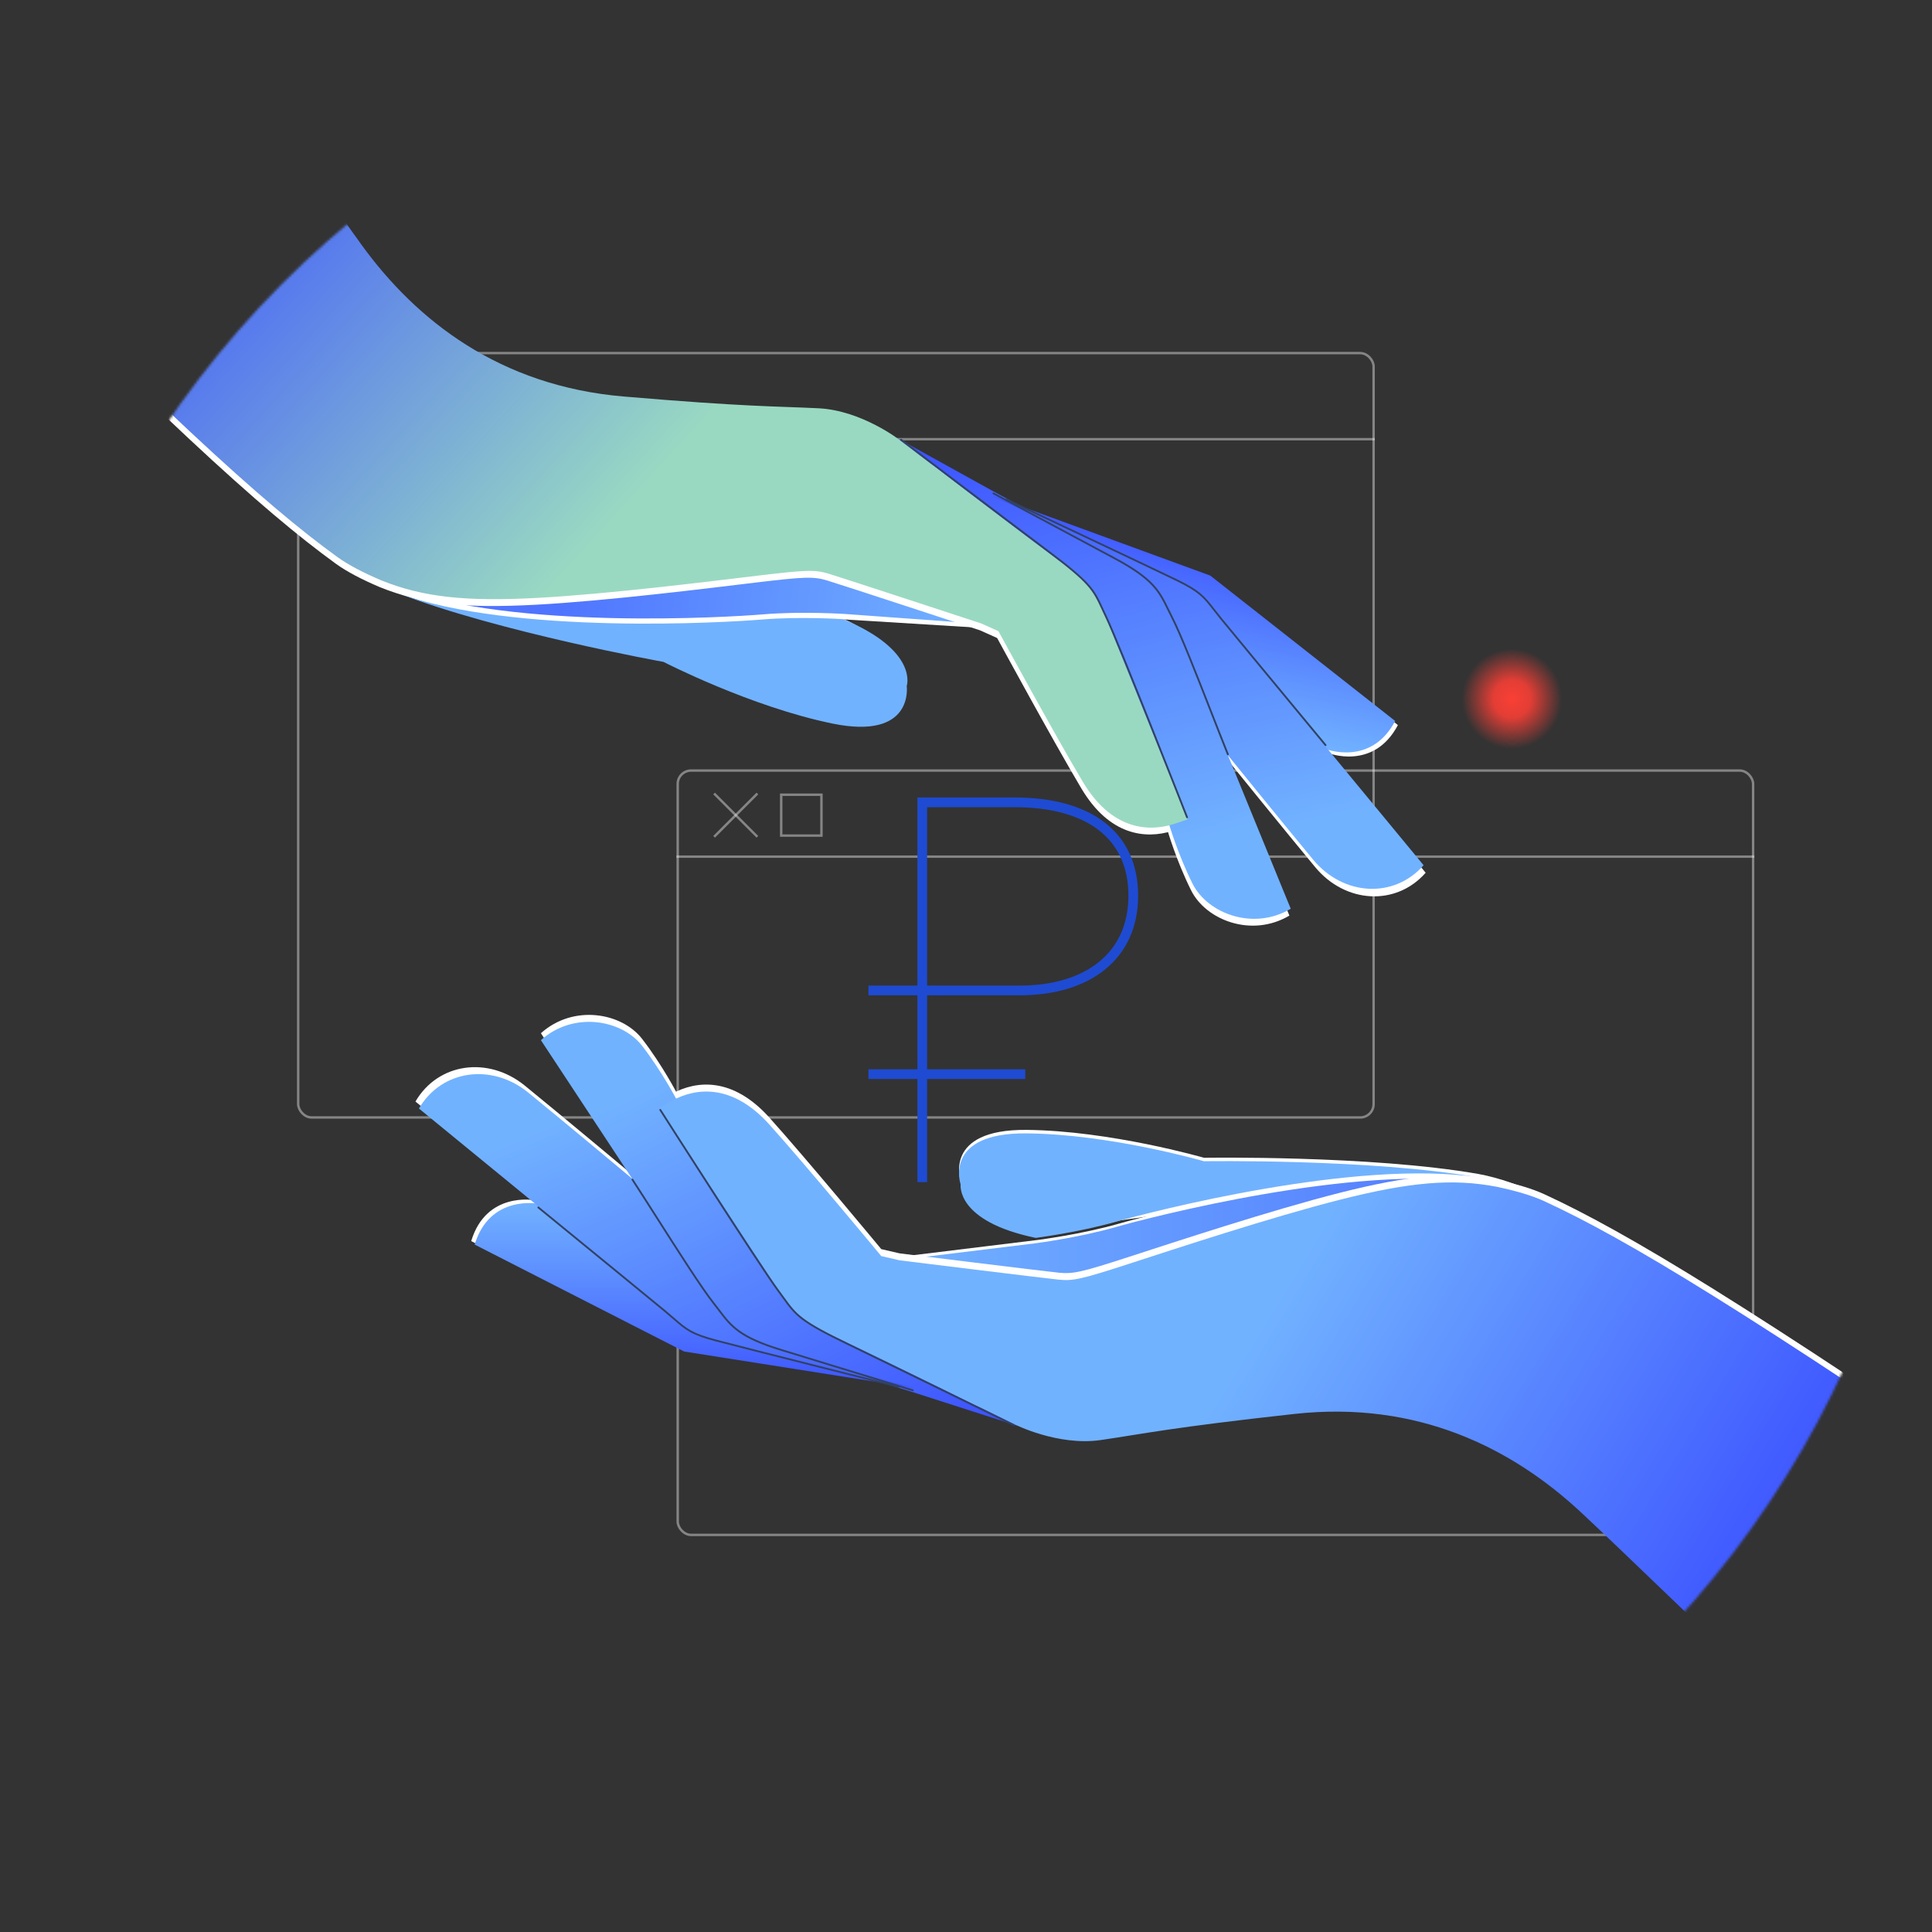 <svg width="796" height="796" viewBox="0 0 796 796" fill="none" xmlns="http://www.w3.org/2000/svg">
<rect x="0" y="0" width="796" height="796" fill="#333333" stroke="none"/>
<path d="M643.026 292.671C645.643 281.583 638.775 270.472 627.687 267.855C616.599 265.238 605.489 272.105 602.871 283.194C600.254 294.282 607.122 305.392 618.21 308.009C629.298 310.626 640.409 303.759 643.026 292.671Z" fill="url(#paint0_radial_960_436)"/>
<mask id="mask0_960_436" style="mask-type:alpha" maskUnits="userSpaceOnUse" x="0" y="0" width="796" height="796">
<circle cx="398" cy="398" r="398" fill="#98D9C2"/>
</mask>
<g mask="url(#mask0_960_436)">
<rect opacity="0.4" x="122.857" y="145.485" width="443.078" height="314.914" rx="5.5" stroke="white"/>
<path opacity="0.4" d="M122.357 180.95L566.436 180.95" stroke="white"/>
<rect opacity="0.4" x="165.5" y="155.435" width="16.579" height="16.841" stroke="white"/>
<path opacity="0.4" d="M155.693 154.935L137.852 172.776" stroke="white"/>
<path opacity="0.4" d="M137.85 154.935L155.691 172.777" stroke="white"/>
<rect opacity="0.4" x="279.219" y="317.479" width="443.078" height="314.914" rx="5.5" stroke="white"/>
<path opacity="0.4" d="M278.719 352.943L722.797 352.943" stroke="white"/>
<rect opacity="0.4" x="321.861" y="327.428" width="16.579" height="16.841" stroke="white"/>
<path opacity="0.4" d="M312.055 326.928L294.213 344.77" stroke="white"/>
<path opacity="0.4" d="M294.211 326.928L312.052 344.77" stroke="white"/>
<path d="M609.04 483.67C564.664 475.902 496.065 477.012 496.065 477.012C496.065 477.012 457.35 465.816 422.863 465.524C388.376 465.232 395.804 486.587 395.804 486.587C395.804 486.587 393.628 501.743 426.749 508.59C426.749 508.59 446.138 507.14 461.17 502.847C478.349 500.26 579.269 486.877 626.268 489.209C628.747 489.332 617.654 485.177 609.04 483.67Z" fill="white"/>
<path d="M466.225 519.156C485.466 512.864 524.706 499.828 553.079 492.575C581.452 485.322 599.288 483.633 617.654 487.236C615.336 486.743 612.923 486.276 610.434 485.839C560.283 478.039 475.187 500.094 460.862 504.191C445.818 508.493 427.989 510.813 427.989 510.813L372.16 517.648C372.16 517.648 431.796 525.083 437.652 525.66C443.507 526.237 446.988 525.451 466.225 519.156Z" fill="white"/>
<path d="M609.04 485.105C564.664 477.337 496.065 478.443 496.065 478.443C496.065 478.443 457.35 467.239 422.863 466.959C388.376 466.678 395.804 488.022 395.804 488.022C395.804 488.022 393.628 503.178 426.749 510.025C426.749 510.025 444.563 507.706 459.594 503.417C473.907 499.329 558.931 477.307 609.04 485.105Z" fill="#71B2FF"/>
<path d="M464.79 520.594C484.031 514.302 523.27 501.266 551.643 494.013C580.016 486.761 597.852 485.071 616.218 488.674C613.9 488.181 611.487 487.714 608.999 487.277C558.847 479.474 473.751 501.532 459.426 505.629C444.382 509.928 426.554 512.251 426.554 512.251L370.725 519.086C370.725 519.086 430.36 526.525 436.216 527.099C442.072 527.672 445.552 526.89 464.79 520.594Z" fill="url(#paint1_linear_960_436)"/>
<path d="M322.286 528.649C316.43 519.502 273.799 453.727 273.799 453.727L279.042 450.708C279.042 450.708 272.99 438.937 264.573 428.048C256.156 417.158 236.248 413.68 222.854 425.694L260.813 483.287C260.813 483.287 286.206 522.924 294.229 534.546C302.253 546.169 306.228 549.229 322.361 554.116C338.495 559.003 376.454 570.823 376.454 570.823L419.535 584.678C419.535 584.678 360.022 555.08 344.982 548.083C329.942 541.085 328.149 537.785 322.286 528.649Z" fill="white"/>
<path d="M636.279 492.035C631.205 489.695 624.506 487.745 616.808 486.115C598.392 482.528 580.481 484.225 552.057 491.43C523.634 498.635 484.261 511.632 464.968 517.892C445.674 524.152 442.18 524.942 436.316 524.371C430.452 523.8 370.647 516.395 370.647 516.395L363.085 514.645C363.085 514.645 332.227 477.398 317.043 460.508C301.859 443.618 286.987 445.126 276.93 450.589L271.666 453.594C271.666 453.594 314.468 519.079 320.347 528.185C326.227 537.292 328.015 540.566 343.135 547.533C358.254 554.5 417.988 583.948 417.988 583.948C417.988 583.948 435.838 593.02 453.578 590.431C471.318 587.841 482.442 585.286 533.299 579.684C584.157 574.081 622.994 593.848 651.209 620.056C679.424 646.265 831.822 794.28 831.822 794.28L841.613 620.854C719.837 537.666 670.229 507.7 636.279 492.035Z" fill="white"/>
<path d="M280.584 543.915C276.648 540.559 220.216 494.503 220.216 494.503C220.216 494.503 200.33 490.745 194.143 511.341L280.425 555.398L375.032 570.323C375.032 570.323 304.894 552.369 296.625 550.104C288.357 547.838 284.516 547.267 280.584 543.915Z" fill="white"/>
<path d="M292.5 534.008C284.446 522.372 258.955 482.675 258.955 482.675C258.955 482.675 231.346 459.587 216.241 447.294C201.136 435 180.471 437.879 171.172 453.845L219.692 493.596C219.692 493.596 276.316 540.202 280.265 543.598C284.214 546.993 288.08 547.571 296.369 549.86C304.658 552.149 375.032 570.321 375.032 570.321C375.032 570.321 336.935 558.495 320.732 553.59C304.529 548.685 300.539 545.643 292.5 534.008Z" fill="white"/>
<path d="M322.288 531.525C316.428 522.39 273.798 456.613 273.798 456.613L279.041 453.576C279.041 453.576 272.989 441.806 264.572 430.917C256.156 420.028 236.248 416.551 222.854 428.563L260.816 486.17C260.816 486.17 286.209 525.8 294.232 537.425C302.255 549.05 306.23 552.107 322.363 556.989C338.496 561.872 376.455 573.694 376.455 573.694L419.535 587.548C419.535 587.548 360.031 557.972 344.983 550.975C329.936 543.978 328.151 540.663 322.288 531.525Z" fill="url(#paint2_linear_960_436)"/>
<path d="M636.275 494.907C631.201 492.563 624.501 490.617 616.803 488.987C598.387 485.4 580.477 487.097 552.053 494.302C523.63 501.508 484.258 514.504 464.965 520.764C445.672 527.024 442.178 527.814 436.314 527.24C430.45 526.665 370.646 519.263 370.646 519.263L363.084 517.517C363.084 517.517 332.226 480.27 317.043 463.38C301.859 446.49 286.987 447.998 276.93 453.461L271.666 456.485C271.666 456.485 314.468 521.959 320.347 531.054C326.226 540.149 328.015 543.434 343.134 550.405C358.253 557.376 417.986 586.82 417.986 586.82C417.986 586.82 435.836 595.892 453.575 593.303C471.315 590.713 482.439 588.154 533.296 582.556C584.153 576.957 622.99 596.72 651.204 622.928C679.418 649.137 831.822 797.152 831.822 797.152L841.613 623.726C719.831 540.538 670.224 510.572 636.275 494.907Z" fill="url(#paint3_linear_960_436)"/>
<path d="M282.017 545.348C278.082 541.993 221.65 495.937 221.65 495.937C221.65 495.937 201.764 492.179 195.576 512.774L281.858 556.832L376.466 571.757C376.466 571.757 306.328 553.803 298.059 551.537C289.79 549.271 285.949 548.7 282.017 545.348Z" fill="url(#paint4_linear_960_436)"/>
<path d="M293.935 536.889C285.882 525.25 260.391 485.558 260.391 485.558C260.391 485.558 232.782 462.47 217.676 450.17C202.571 437.869 181.907 440.752 172.607 456.721L221.128 496.47C221.128 496.47 277.752 543.075 281.701 546.47C285.65 549.866 289.515 550.44 297.805 552.733C306.094 555.026 376.467 573.193 376.467 573.193C376.467 573.193 338.37 561.368 322.168 556.463C305.965 551.558 301.974 548.524 293.935 536.889Z" fill="url(#paint5_linear_960_436)"/>
<path d="M417.735 587.549C417.818 587.546 417.898 587.516 417.962 587.464C418.027 587.411 418.072 587.339 418.091 587.258C418.11 587.178 418.101 587.093 418.067 587.018C418.033 586.942 417.975 586.88 417.902 586.841C417.448 586.619 372.077 564.363 349.896 553.631C329.961 543.988 328.339 541.754 322.995 534.36C322.352 533.474 321.626 532.476 320.821 531.384C313.435 521.469 272.768 457.721 272.356 457.077C272.301 456.994 272.217 456.936 272.12 456.915C272.023 456.894 271.922 456.911 271.838 456.964C271.754 457.018 271.696 457.102 271.675 457.199C271.654 457.296 271.671 457.397 271.724 457.48C272.133 458.121 312.818 521.895 320.216 531.832C321.021 532.909 321.728 533.911 322.386 534.797C327.821 542.308 329.462 544.591 349.567 554.306C371.748 565.034 417.115 587.289 417.573 587.511C417.623 587.536 417.679 587.549 417.735 587.549Z" fill="#314165"/>
<path d="M376.106 573.193C376.194 573.189 376.277 573.155 376.342 573.096C376.406 573.038 376.449 572.959 376.462 572.873C376.475 572.786 376.457 572.698 376.413 572.624C376.368 572.549 376.298 572.492 376.216 572.462C375.872 572.357 341.623 561.818 322.164 555.884C304.89 550.609 301.519 546.174 296.416 539.429C295.728 538.525 295.021 537.587 294.239 536.596C289.382 530.428 279.875 515.496 270.679 501.08C267.183 495.59 263.875 490.409 260.852 485.76C260.793 485.687 260.709 485.639 260.617 485.624C260.525 485.61 260.431 485.63 260.352 485.68C260.274 485.731 260.217 485.808 260.193 485.898C260.168 485.988 260.178 486.083 260.22 486.166C263.244 490.812 266.533 495.993 270.048 501.479C279.252 515.925 288.769 530.869 293.653 537.056C294.428 538.043 295.135 538.977 295.819 539.881C301.012 546.739 304.444 551.272 321.949 556.6C341.4 562.523 375.645 573.058 376 573.178C376.035 573.188 376.07 573.193 376.106 573.193Z" fill="#314165"/>
<path d="M370.334 571.757C370.42 571.76 370.504 571.734 370.573 571.682C370.642 571.631 370.691 571.558 370.713 571.475C370.737 571.379 370.722 571.277 370.671 571.191C370.62 571.106 370.537 571.044 370.44 571.019C369.811 570.861 307.331 555.18 295.138 551.949C285.092 549.291 283.017 547.48 277.967 543.105C276.876 542.156 275.642 541.087 274.18 539.867C267.498 534.351 251.218 521.041 233.979 506.956L222.006 497.167C221.928 497.116 221.833 497.095 221.74 497.109C221.647 497.123 221.563 497.17 221.504 497.243C221.444 497.315 221.414 497.406 221.418 497.499C221.423 497.593 221.462 497.681 221.529 497.747L233.502 507.536C250.737 521.625 267.02 534.931 273.698 540.443C275.168 541.659 276.399 542.728 277.486 543.67C282.471 547.996 284.744 549.972 294.96 552.676C307.16 555.906 369.641 571.592 370.269 571.75L370.334 571.757Z" fill="#314165"/>
<path d="M357.807 408.072H420.125C447.958 408.072 466.915 394.068 466.915 369.051C466.915 344.035 448.501 330.571 418.021 330.571H410.825H379.975V487.055" stroke="#1E4BD2" stroke-width="4"/>
<path d="M357.807 442.551H422.41" stroke="#1E4BD2" stroke-width="4"/>
<path d="M162.559 243.714C204.599 259.906 273.103 271.709 273.103 271.709C273.103 271.709 305.36 278.401 339.142 285.348C372.923 292.295 373.302 284.078 373.302 284.078C373.302 284.078 365.747 257.353 338.424 252.328C338.424 252.328 326.725 247.43 311.147 248.739C293.791 247.96 193.348 248.362 147.684 236.997C145.275 236.397 154.398 240.572 162.559 243.714Z" fill="white"/>
<path d="M310.497 238.52C290.403 240.977 249.385 246.189 220.145 247.826C190.906 249.463 173.08 247.676 155.755 240.593C157.934 241.525 160.211 242.45 162.569 243.359C210.27 260.697 298.023 255.492 312.869 254.239C328.461 252.923 347.756 255.198 347.756 255.198L405.899 258.788C405.899 258.788 345.423 239.353 339.789 237.656C334.155 235.959 330.588 236.058 310.497 238.52Z" fill="white"/>
<path d="M163.794 244.35C205.835 260.541 273.357 272.704 273.357 272.704C273.357 272.704 309.179 291.174 342.963 298.11C376.746 305.045 373.579 282.669 373.579 282.669C373.579 282.669 378.642 268.218 347.466 255.104C347.466 255.104 329.541 253.939 313.964 255.244C299.131 256.491 211.454 261.678 163.794 244.35Z" fill="#71B2FF"/>
<path d="M312.185 237.388C292.091 239.845 251.072 245.058 221.833 246.694C192.594 248.331 174.767 246.544 157.443 239.462C159.622 240.394 161.899 241.318 164.256 242.227C211.957 259.569 299.711 254.36 314.557 253.107C330.148 251.795 348.09 252.958 348.09 252.958L404.188 257.033C404.188 257.033 347.111 238.217 341.477 236.524C335.842 234.831 332.276 234.926 312.185 237.388Z" fill="url(#paint6_linear_960_436)"/>
<path d="M453.558 257.005C457.537 267.111 486.663 339.881 486.663 339.881L480.936 341.831C480.936 341.831 484.601 354.549 490.756 366.859C496.911 379.169 515.773 386.427 531.235 377.226L505.113 313.386C505.113 313.386 487.853 269.591 482.225 256.638C476.598 243.685 473.288 239.914 458.402 232.004C443.517 224.093 408.555 205.165 408.555 205.165L368.96 183.25C368.96 183.25 421.637 223.784 435.042 233.555C448.448 243.326 449.57 246.909 453.558 257.005Z" fill="white"/>
<path d="M138.408 232.288C142.934 235.564 149.131 238.772 156.37 241.857C173.746 248.934 191.648 250.728 220.927 249.147C250.207 247.567 291.349 242.419 311.488 240.003C331.627 237.587 335.208 237.487 340.851 239.179C346.495 240.872 403.744 259.688 403.744 259.688L410.825 262.865C410.825 262.865 433.909 305.37 445.545 324.875C457.181 344.379 472.065 345.772 482.988 342.354L488.733 340.422C488.733 340.422 459.383 267.904 455.373 257.833C451.364 247.763 450.241 244.205 436.752 234.45C423.262 224.694 370.341 184.264 370.341 184.264C370.341 184.264 354.579 171.915 336.673 171.03C318.766 170.144 307.358 170.503 256.376 166.178C205.394 161.853 171.105 134.958 148.483 103.794C125.862 72.63 4.918 -102.03 4.918 -102.03L-38.182 66.24C65.236 171.379 108.123 210.362 138.408 232.288Z" fill="white"/>
<path d="M497.425 250.082C500.639 254.135 547.113 310.222 547.113 310.222C547.113 310.222 565.9 317.75 575.948 298.737L499.799 238.846L409.855 205.931C409.855 205.931 475.205 237.092 482.881 240.912C490.556 244.732 494.215 246.034 497.425 250.082Z" fill="white"/>
<path d="M483.818 257.498C489.473 270.47 506.817 314.343 506.817 314.343C506.817 314.343 529.448 342.328 541.895 357.307C554.342 372.286 575.173 373.453 587.381 359.583L547.45 311.21C547.45 311.21 500.893 254.546 497.674 250.452C494.455 246.357 490.774 245.044 483.083 241.197C475.392 237.35 409.853 205.929 409.853 205.929C409.853 205.929 444.949 224.89 459.899 232.832C474.85 240.774 478.178 244.529 483.818 257.498Z" fill="white"/>
<path d="M454.114 254.182C458.099 264.276 487.223 337.048 487.223 337.048L481.493 339.016C481.493 339.016 485.158 351.733 491.313 364.042C497.468 376.351 516.33 383.608 531.792 374.409L505.669 310.555C505.669 310.555 488.408 266.767 482.781 253.811C477.154 240.855 473.844 237.089 458.958 229.183C444.071 221.276 409.111 202.345 409.111 202.345L369.517 180.432C369.517 180.432 422.189 220.943 435.602 230.715C449.015 240.486 450.126 244.083 454.114 254.182Z" fill="url(#paint7_linear_960_436)"/>
<path d="M138.965 229.472C143.491 232.752 149.688 235.956 156.927 239.041C174.303 246.118 192.204 247.911 221.484 246.331C250.763 244.751 291.904 239.603 312.043 237.187C332.182 234.771 335.763 234.67 341.405 236.366C347.048 238.063 404.297 256.875 404.297 256.875L411.379 260.049C411.379 260.049 434.462 302.554 446.098 322.058C457.735 341.563 472.618 342.955 483.541 339.537L489.289 337.587C489.289 337.587 459.938 265.08 455.926 255.02C451.914 244.961 450.794 241.392 437.305 231.633C423.817 221.873 370.895 181.448 370.895 181.448C370.895 181.448 355.134 169.099 337.228 168.213C319.322 167.328 307.913 167.691 256.932 163.362C205.952 159.033 171.663 132.142 149.041 100.978C126.42 69.814 5.47 -104.847 5.47 -104.847L-37.629 63.423C65.794 168.563 108.681 207.546 138.965 229.472Z" fill="url(#paint8_linear_960_436)"/>
<path d="M496.294 248.397C499.508 252.449 545.983 308.537 545.983 308.537C545.983 308.537 564.769 316.064 574.817 297.052L498.668 237.16L408.724 204.245C408.724 204.245 474.075 235.406 481.75 239.226C489.425 243.046 493.084 244.349 496.294 248.397Z" fill="url(#paint9_linear_960_436)"/>
<path d="M482.97 254.396C488.625 267.371 505.97 311.239 505.97 311.239C505.97 311.239 528.601 339.224 541.046 354.21C553.491 369.196 574.323 370.359 586.532 356.486L546.601 308.114C546.601 308.114 500.044 251.451 496.825 247.357C493.606 243.263 489.924 241.953 482.234 238.103C474.543 234.252 409.003 202.836 409.003 202.836C409.003 202.836 444.1 221.796 459.05 229.738C474 237.679 477.33 241.427 482.97 254.396Z" fill="url(#paint10_linear_960_436)"/>
<path d="M371.282 180.779C371.2 180.766 371.116 180.78 371.043 180.819C370.97 180.858 370.911 180.92 370.877 180.995C370.843 181.071 370.835 181.155 370.854 181.236C370.873 181.317 370.918 181.389 370.982 181.442C371.385 181.747 411.604 212.346 431.294 227.159C448.991 240.471 450.151 242.976 453.967 251.264C454.426 252.256 454.946 253.376 455.525 254.603C460.858 265.758 488.447 336.159 488.727 336.871C488.765 336.963 488.836 337.036 488.928 337.076C489.019 337.115 489.121 337.117 489.214 337.082C489.306 337.045 489.38 336.974 489.419 336.883C489.459 336.792 489.461 336.69 489.425 336.598C489.148 335.89 461.545 265.459 456.206 254.28C455.623 253.068 455.123 251.948 454.648 250.952C450.767 242.533 449.597 239.976 431.747 226.561C412.056 211.751 371.841 181.154 371.434 180.847C371.389 180.813 371.337 180.79 371.282 180.779Z" fill="#314165"/>
<path d="M409.354 202.906C409.268 202.894 409.179 202.911 409.105 202.956C409.03 203.001 408.973 203.07 408.943 203.152C408.914 203.234 408.914 203.324 408.944 203.406C408.973 203.488 409.03 203.558 409.106 203.602C409.423 203.772 440.992 220.727 458.938 230.308C474.868 238.819 477.319 243.822 481.023 251.425C481.524 252.445 482.036 253.502 482.612 254.625C486.187 261.615 492.63 278.102 498.869 294.023C501.24 300.085 503.484 305.807 505.553 310.953C505.597 311.035 505.669 311.098 505.757 311.131C505.845 311.163 505.941 311.162 506.028 311.127C506.114 311.093 506.185 311.027 506.226 310.944C506.268 310.861 506.277 310.765 506.251 310.675C504.182 305.533 501.956 299.815 499.566 293.753C493.325 277.801 486.873 261.301 483.276 254.288C482.706 253.169 482.193 252.116 481.697 251.097C477.925 243.365 475.433 238.255 459.287 229.647C441.346 220.079 409.78 203.128 409.455 202.942C409.423 202.925 409.389 202.913 409.354 202.906Z" fill="#314165"/>
<path d="M414.741 205.429C414.657 205.409 414.569 205.419 414.491 205.456C414.414 205.493 414.351 205.555 414.314 205.633C414.272 205.722 414.267 205.825 414.301 205.919C414.334 206.012 414.404 206.089 414.494 206.132C415.08 206.409 473.356 233.862 484.696 239.386C494.039 243.934 495.725 246.112 499.835 251.38C500.722 252.522 501.727 253.809 502.926 255.288C508.417 261.991 521.82 278.194 536.013 295.343L545.871 307.261C545.938 307.326 546.027 307.365 546.12 307.369C546.214 307.373 546.306 307.343 546.378 307.284C546.45 307.224 546.498 307.14 546.511 307.048C546.525 306.956 546.503 306.862 546.451 306.784L536.594 294.867C522.404 277.714 508.997 261.514 503.509 254.816C502.302 253.339 501.301 252.052 500.416 250.919C496.36 245.711 494.512 243.333 485.011 238.708C473.664 233.182 415.389 205.725 414.802 205.448L414.741 205.429Z" fill="#314165"/>
</g>
<defs>
<radialGradient id="paint0_radial_960_436" cx="0" cy="0" r="1" gradientUnits="userSpaceOnUse" gradientTransform="translate(622.949 287.932) rotate(103.28) scale(20.629 20.629)">
<stop stop-color="#FA3F35"/>
<stop offset="0.375" stop-color="#FA3F35" stop-opacity="0.88"/>
<stop offset="1" stop-color="#FA3F35" stop-opacity="0"/>
</radialGradient>
<linearGradient id="paint1_linear_960_436" x1="370.725" y1="506.436" x2="616.218" y2="506.436" gradientUnits="userSpaceOnUse">
<stop stop-color="#71B2FF"/>
<stop offset="1" stop-color="#5178FF"/>
</linearGradient>
<linearGradient id="paint2_linear_960_436" x1="321.194" y1="421.015" x2="403.114" y2="586.651" gradientUnits="userSpaceOnUse">
<stop stop-color="#71B2FF"/>
<stop offset="1" stop-color="#3D54FF"/>
</linearGradient>
<linearGradient id="paint3_linear_960_436" x1="383.958" y1="506.412" x2="730.102" y2="716.911" gradientUnits="userSpaceOnUse">
<stop offset="0.335" stop-color="#71B2FF"/>
<stop offset="0.911" stop-color="#3D54FF"/>
</linearGradient>
<linearGradient id="paint4_linear_960_436" x1="286.021" y1="495.668" x2="286.021" y2="571.757" gradientUnits="userSpaceOnUse">
<stop stop-color="#71B2FF"/>
<stop offset="1" stop-color="#3D54FF"/>
</linearGradient>
<linearGradient id="paint5_linear_960_436" x1="274.537" y1="442.55" x2="342.381" y2="600.877" gradientUnits="userSpaceOnUse">
<stop stop-color="#71B2FF"/>
<stop offset="1" stop-color="#3D54FF"/>
</linearGradient>
<linearGradient id="paint6_linear_960_436" x1="230.036" y1="245.867" x2="401.745" y2="269.445" gradientUnits="userSpaceOnUse">
<stop stop-color="#4F74FF"/>
<stop offset="0.891" stop-color="#6EACFF"/>
</linearGradient>
<linearGradient id="paint7_linear_960_436" x1="433.844" y1="362.823" x2="385.456" y2="184.485" gradientUnits="userSpaceOnUse">
<stop stop-color="#71B2FF"/>
<stop offset="1" stop-color="#3D54FF"/>
</linearGradient>
<linearGradient id="paint8_linear_960_436" x1="388.754" y1="266.913" x2="89.779" y2="-6.472" gradientUnits="userSpaceOnUse">
<stop offset="0.335" stop-color="#99D9C2"/>
<stop offset="0.911" stop-color="#3D54FF"/>
</linearGradient>
<linearGradient id="paint9_linear_960_436" x1="482.771" y1="296.369" x2="497.466" y2="221.712" gradientUnits="userSpaceOnUse">
<stop stop-color="#71B2FF"/>
<stop offset="1" stop-color="#3D54FF"/>
</linearGradient>
<linearGradient id="paint10_linear_960_436" x1="483.784" y1="350.704" x2="447.794" y2="182.256" gradientUnits="userSpaceOnUse">
<stop stop-color="#71B2FF"/>
<stop offset="1" stop-color="#3D54FF"/>
</linearGradient>
</defs>
</svg>

